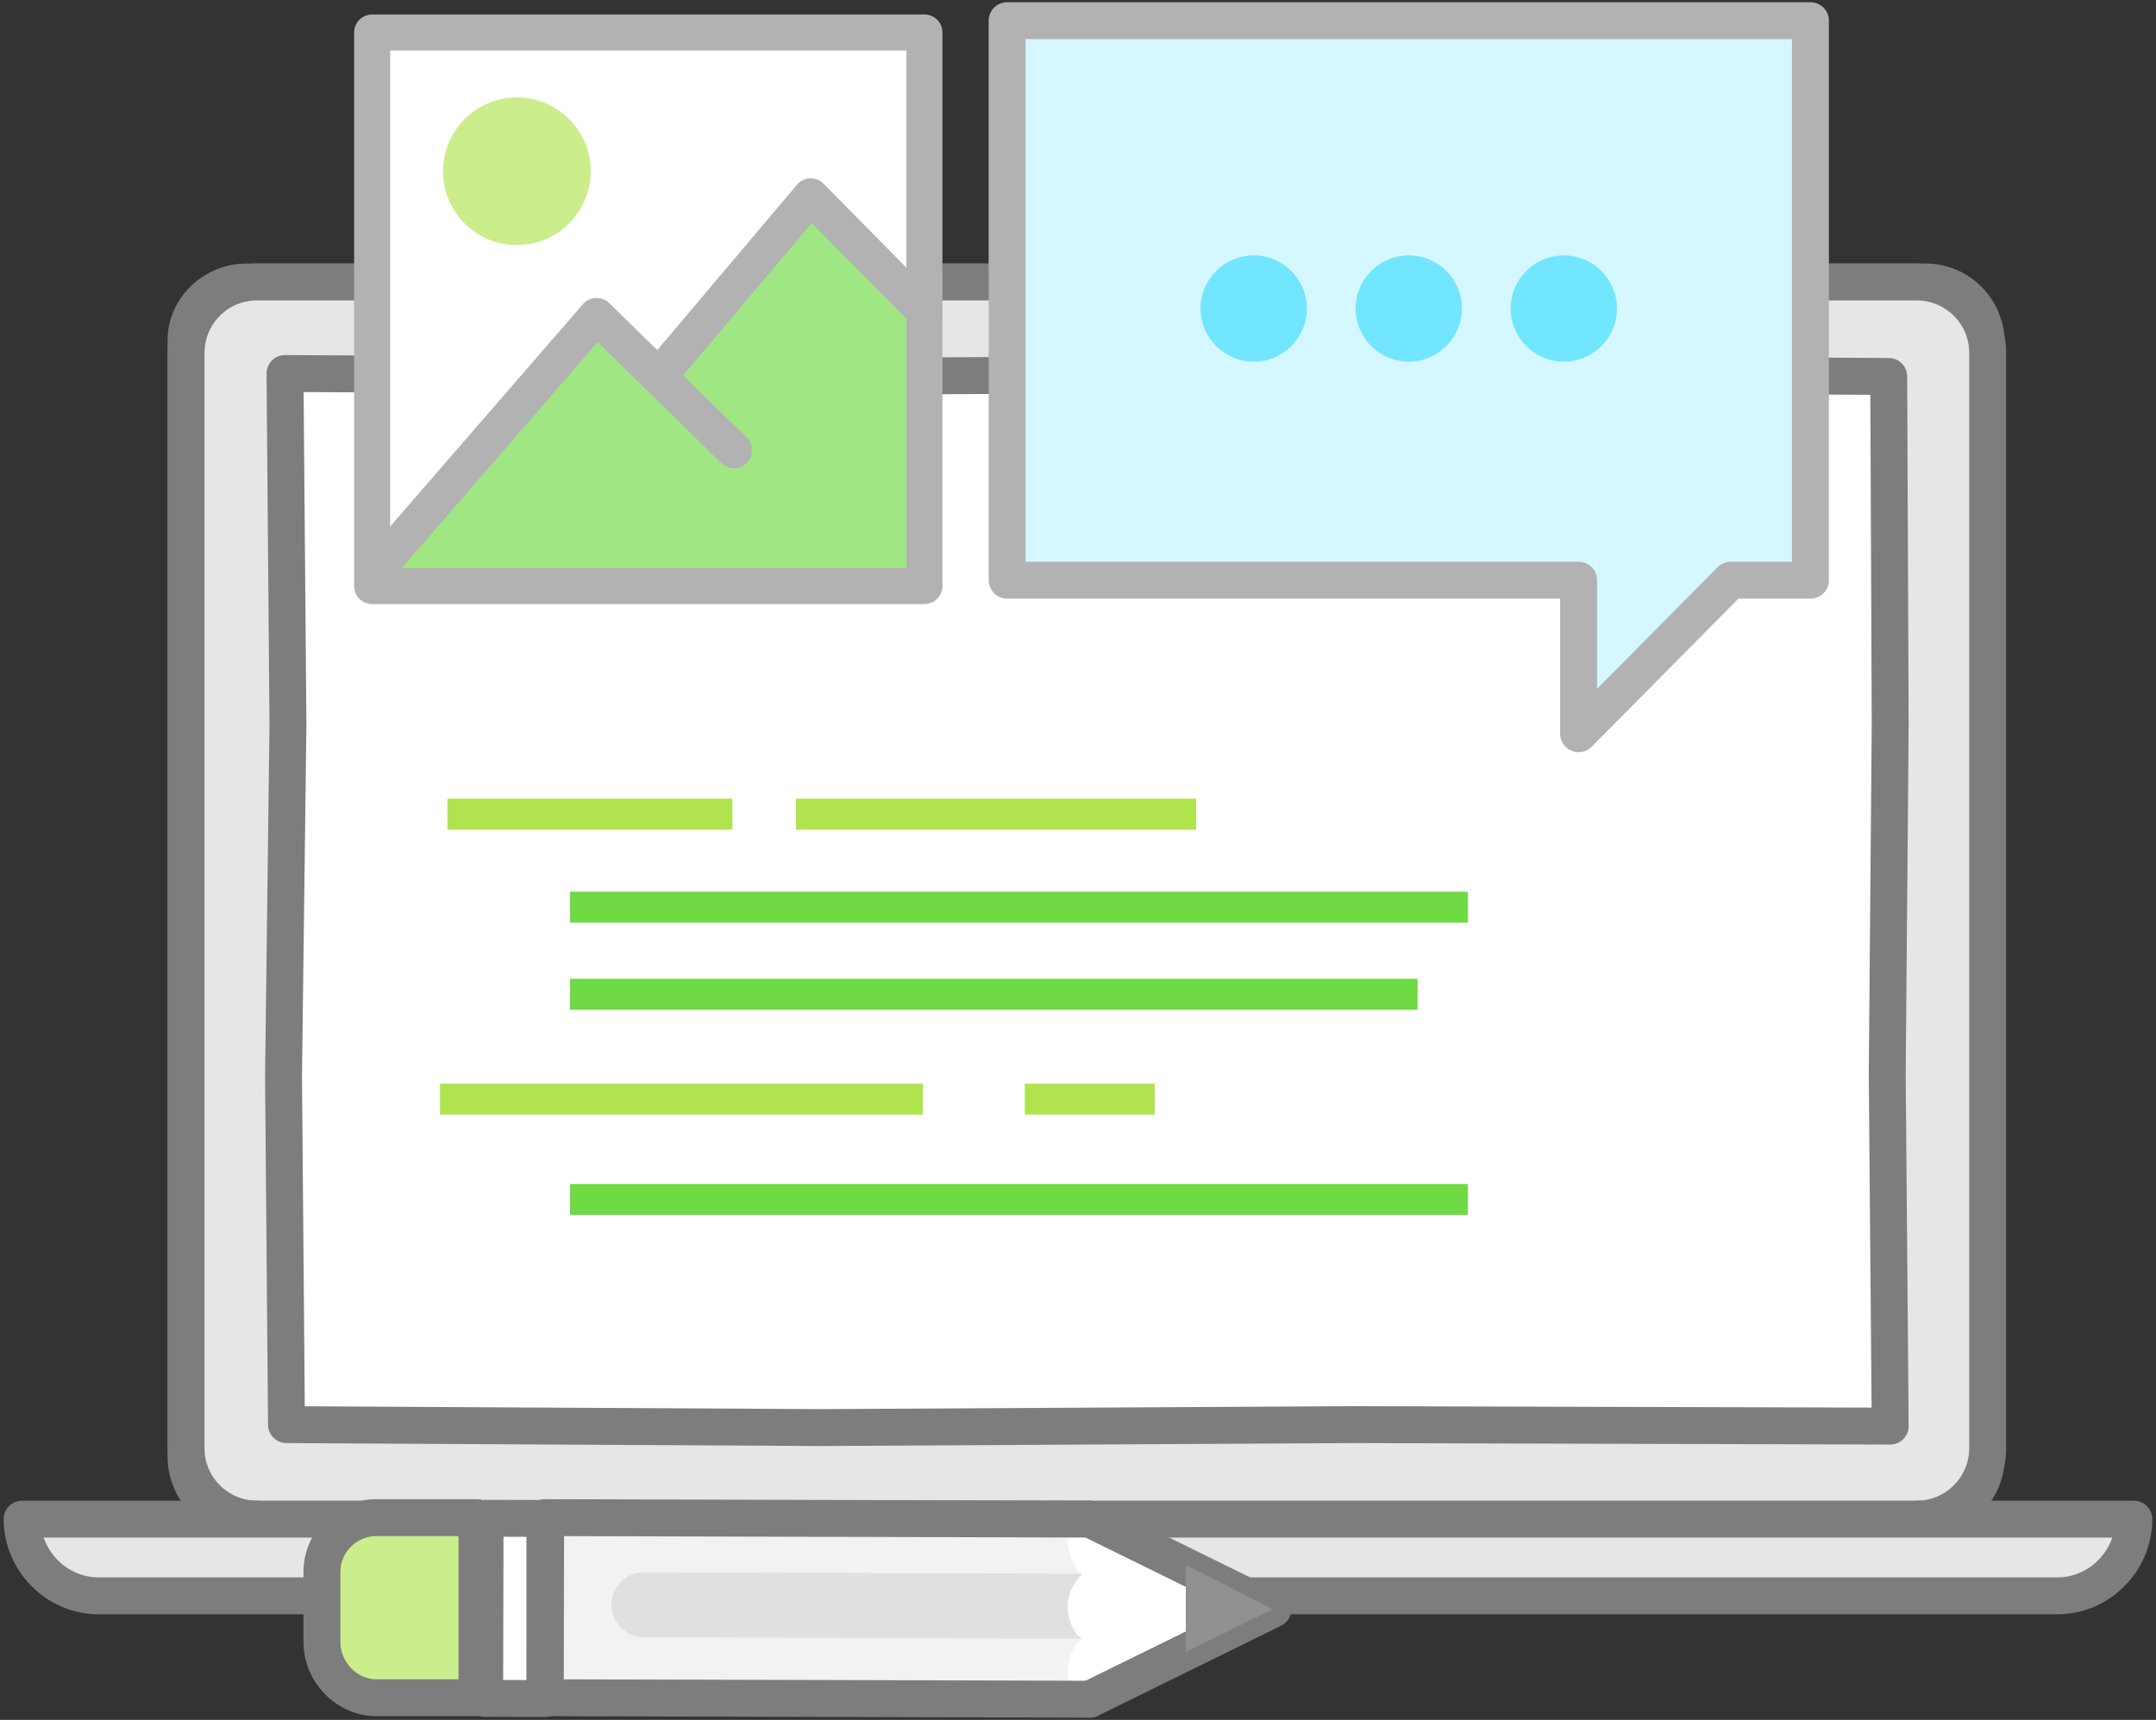 <?xml version="1.0" encoding="utf-8"?>
<!-- Generator: Adobe Illustrator 19.2.0, SVG Export Plug-In . SVG Version: 6.00 Build 0)  -->
<svg version="1.1" id="Layer_1" xmlns="http://www.w3.org/2000/svg" xmlns:xlink="http://www.w3.org/1999/xlink" x="0px" y="0px"
	 viewBox="0 0 146 116.5" style="enable-background:new 0 0 146 116.5;" xml:space="preserve">
<rect x="0" y="0" width="146" height="116.5" fill="#333333" stroke="none"/>
<style type="text/css">
	.st0{fill:#E6E6E6;stroke:#7D7D7D;stroke-width:2.5;stroke-linecap:round;stroke-linejoin:round;}
	.st1{fill:#FFFFFF;}
	.st2{fill:none;stroke:#7D7D7D;stroke-width:2.5;stroke-linecap:round;stroke-linejoin:round;}
	.st3{fill:#B0E44F;stroke:#B0E44F;stroke-width:2;stroke-linecap:round;stroke-linejoin:round;}
	.st4{fill:#B0E44F;}
	.st5{fill:#6FDA44;}
	.st6{fill:#A0E784;}
	.st7{fill:none;stroke:#B2B2B2;stroke-width:2.44;stroke-linecap:round;stroke-linejoin:round;}
	.st8{fill:#CBED8B;}
	.st9{fill:#D5F7FF;stroke:#B2B2B2;stroke-width:2.5;stroke-linecap:round;stroke-linejoin:round;}
	.st10{fill:#73E6FF;}
	.st11{fill:#F2F2F2;}
	.st12{fill:#FFFFFF;stroke:#7D7D7D;stroke-width:2.5;stroke-linecap:round;stroke-linejoin:round;}
	.st13{fill:#CBED8B;stroke:#7D7D7D;stroke-width:2.5;stroke-linecap:round;stroke-linejoin:round;}
	.st14{fill:#E0E0E0;}
	.st15{fill:#909090;}
</style>
<title>1-</title>
<path class="st0" d="M16.7,19.1h113.7c2.3,0,4.1,1.9,4.1,4.1v75.5c0,2.3-1.9,4.1-4.1,4.1H16.7c-2.3,0-4.1-1.9-4.1-4.1V23.2
	C12.5,21,14.4,19.1,16.7,19.1z"/>
<path class="st0" d="M17.4,102.9c-2.6,0-4.8-2.1-4.8-4.8l0,0V23.9c0-2.6,2.1-4.8,4.8-4.8h0h112.4c2.6,0,4.8,2.1,4.8,4.8v74.2
	c0,2.6-2.1,4.8-4.8,4.8"/>
<polygon class="st1" points="128,96.6 91.7,96.5 55.5,96.7 19.4,96.5 19.2,72.9 19.5,49.1 19.3,25.3 55.5,25.5 91.7,25.3 
	127.9,25.5 128,49.1 127.8,72.8 "/>
<polygon class="st2" points="128,96.6 91.7,96.5 55.5,96.7 19.4,96.5 19.2,72.9 19.5,49.1 19.3,25.3 55.5,25.5 91.7,25.3 
	127.9,25.5 128,49.1 127.8,72.8 "/>
<path class="st0" d="M1.5,102.9h143l0,0l0,0c0,2.8-2.3,5.2-5.2,5.2l0,0H6.7C3.8,108.1,1.5,105.7,1.5,102.9L1.5,102.9L1.5,102.9
	L1.5,102.9L1.5,102.9z"/>
<rect x="29.8" y="35.3" class="st3" width="17.5" height="3.8"/>
<rect x="53.9" y="54.1" class="st4" width="27.1" height="2.1"/>
<rect x="30.3" y="54.1" class="st4" width="19.3" height="2.1"/>
<rect x="29.8" y="73.4" class="st4" width="32.7" height="2.1"/>
<rect x="69.4" y="73.4" class="st4" width="8.8" height="2.1"/>
<rect x="38.6" y="60.4" class="st5" width="60.8" height="2.1"/>
<rect x="38.6" y="66.3" class="st5" width="57.4" height="2.1"/>
<rect x="38.6" y="80.2" class="st5" width="60.8" height="2.1"/>
<polygon class="st6" points="40.4,21.4 26.2,36.9 26.2,39.4 62.8,39.5 62.6,21.1 54.9,13.3 44.9,24.6 "/>
<polyline class="st1" points="54.9,13.5 61.8,20.2 62.4,2.2 25.9,2.7 25.3,37.4 40.4,21.6 44.7,25.4 54.9,13.5 "/>
<polyline class="st7" points="25.4,38.7 40.4,21.4 49.7,30.5 "/>
<polyline class="st7" points="44.6,25.5 54.9,13.3 62.6,21.1 "/>
<ellipse transform="matrix(1 -1.116988e-02 1.116988e-02 1 -0.127 0.392)" class="st8" cx="35" cy="11.6" rx="5" ry="5"/>
<rect x="25.2" y="2.2" class="st7" width="37.4" height="37.5"/>
<polygon class="st9" points="122.6,1.4 122.6,39.3 117.2,39.3 106.9,49.7 106.9,39.3 68.2,39.3 68.2,1.4 "/>
<circle class="st10" cx="84.9" cy="20.9" r="3.6"/>
<circle class="st10" cx="105.9" cy="20.9" r="3.6"/>
<circle class="st10" cx="95.4" cy="20.9" r="3.6"/>
<rect x="49.2" y="90.5" transform="matrix(2.443448e-03 -1 1 2.443448e-03 -53.751 164.013)" class="st11" width="12.2" height="36.9"/>
<path class="st1" d="M78.4,113.1c0-0.8-0.3-1.6-0.9-2.2l0,0c1.2-1.2,1.2-3.1,0-4.3c0,0,0,0,0,0l0,0c0.6-0.6,0.9-1.3,0.9-2.2
	c0-1.7-6.1-1.7-6.1,0c0,0.7,0.3,1.4,0.7,2c0.1,0.1,0.1,0.1,0.2,0.2c-1.2,1.1-1.2,3-0.2,4.2l0.2,0.2l0,0c-1.1,1.1-1.2,3-0.2,4.2
	C73.6,115.8,78.4,114,78.4,113.1z M75.4,102.9L75.4,102.9z"/>
<polyline class="st12" points="73.8,115.1 86.2,109 73.8,102.9 "/>
<rect x="28.7" y="106.9" transform="matrix(2.443448e-03 -1 1 2.443448e-03 -74.15 143.483)" class="st12" width="12.2" height="4.1"/>
<path class="st13" d="M21.8,111.2l0-4.7c0-2.1,1.7-3.7,3.7-3.7l6.8,0l0,0l0,12.2l0,0l-6.8,0C23.5,115,21.8,113.3,21.8,111.2z"/>
<polyline class="st2" points="73.8,115.1 36.9,115 36.9,102.8 73.8,102.9 "/>
<path class="st14" d="M72.3,108.8c0-0.7,0.3-1.4,0.8-2l0.2-0.2l-29.7-0.1c-1.2,0-2.2,1-2.2,2.2s1,2.2,2.2,2.2l29.7,0.1l-0.3-0.2
	C72.5,110.2,72.3,109.5,72.3,108.8z"/>
<polygon class="st15" points="80.3,111.9 80.3,106 86.2,109 "/>
</svg>
